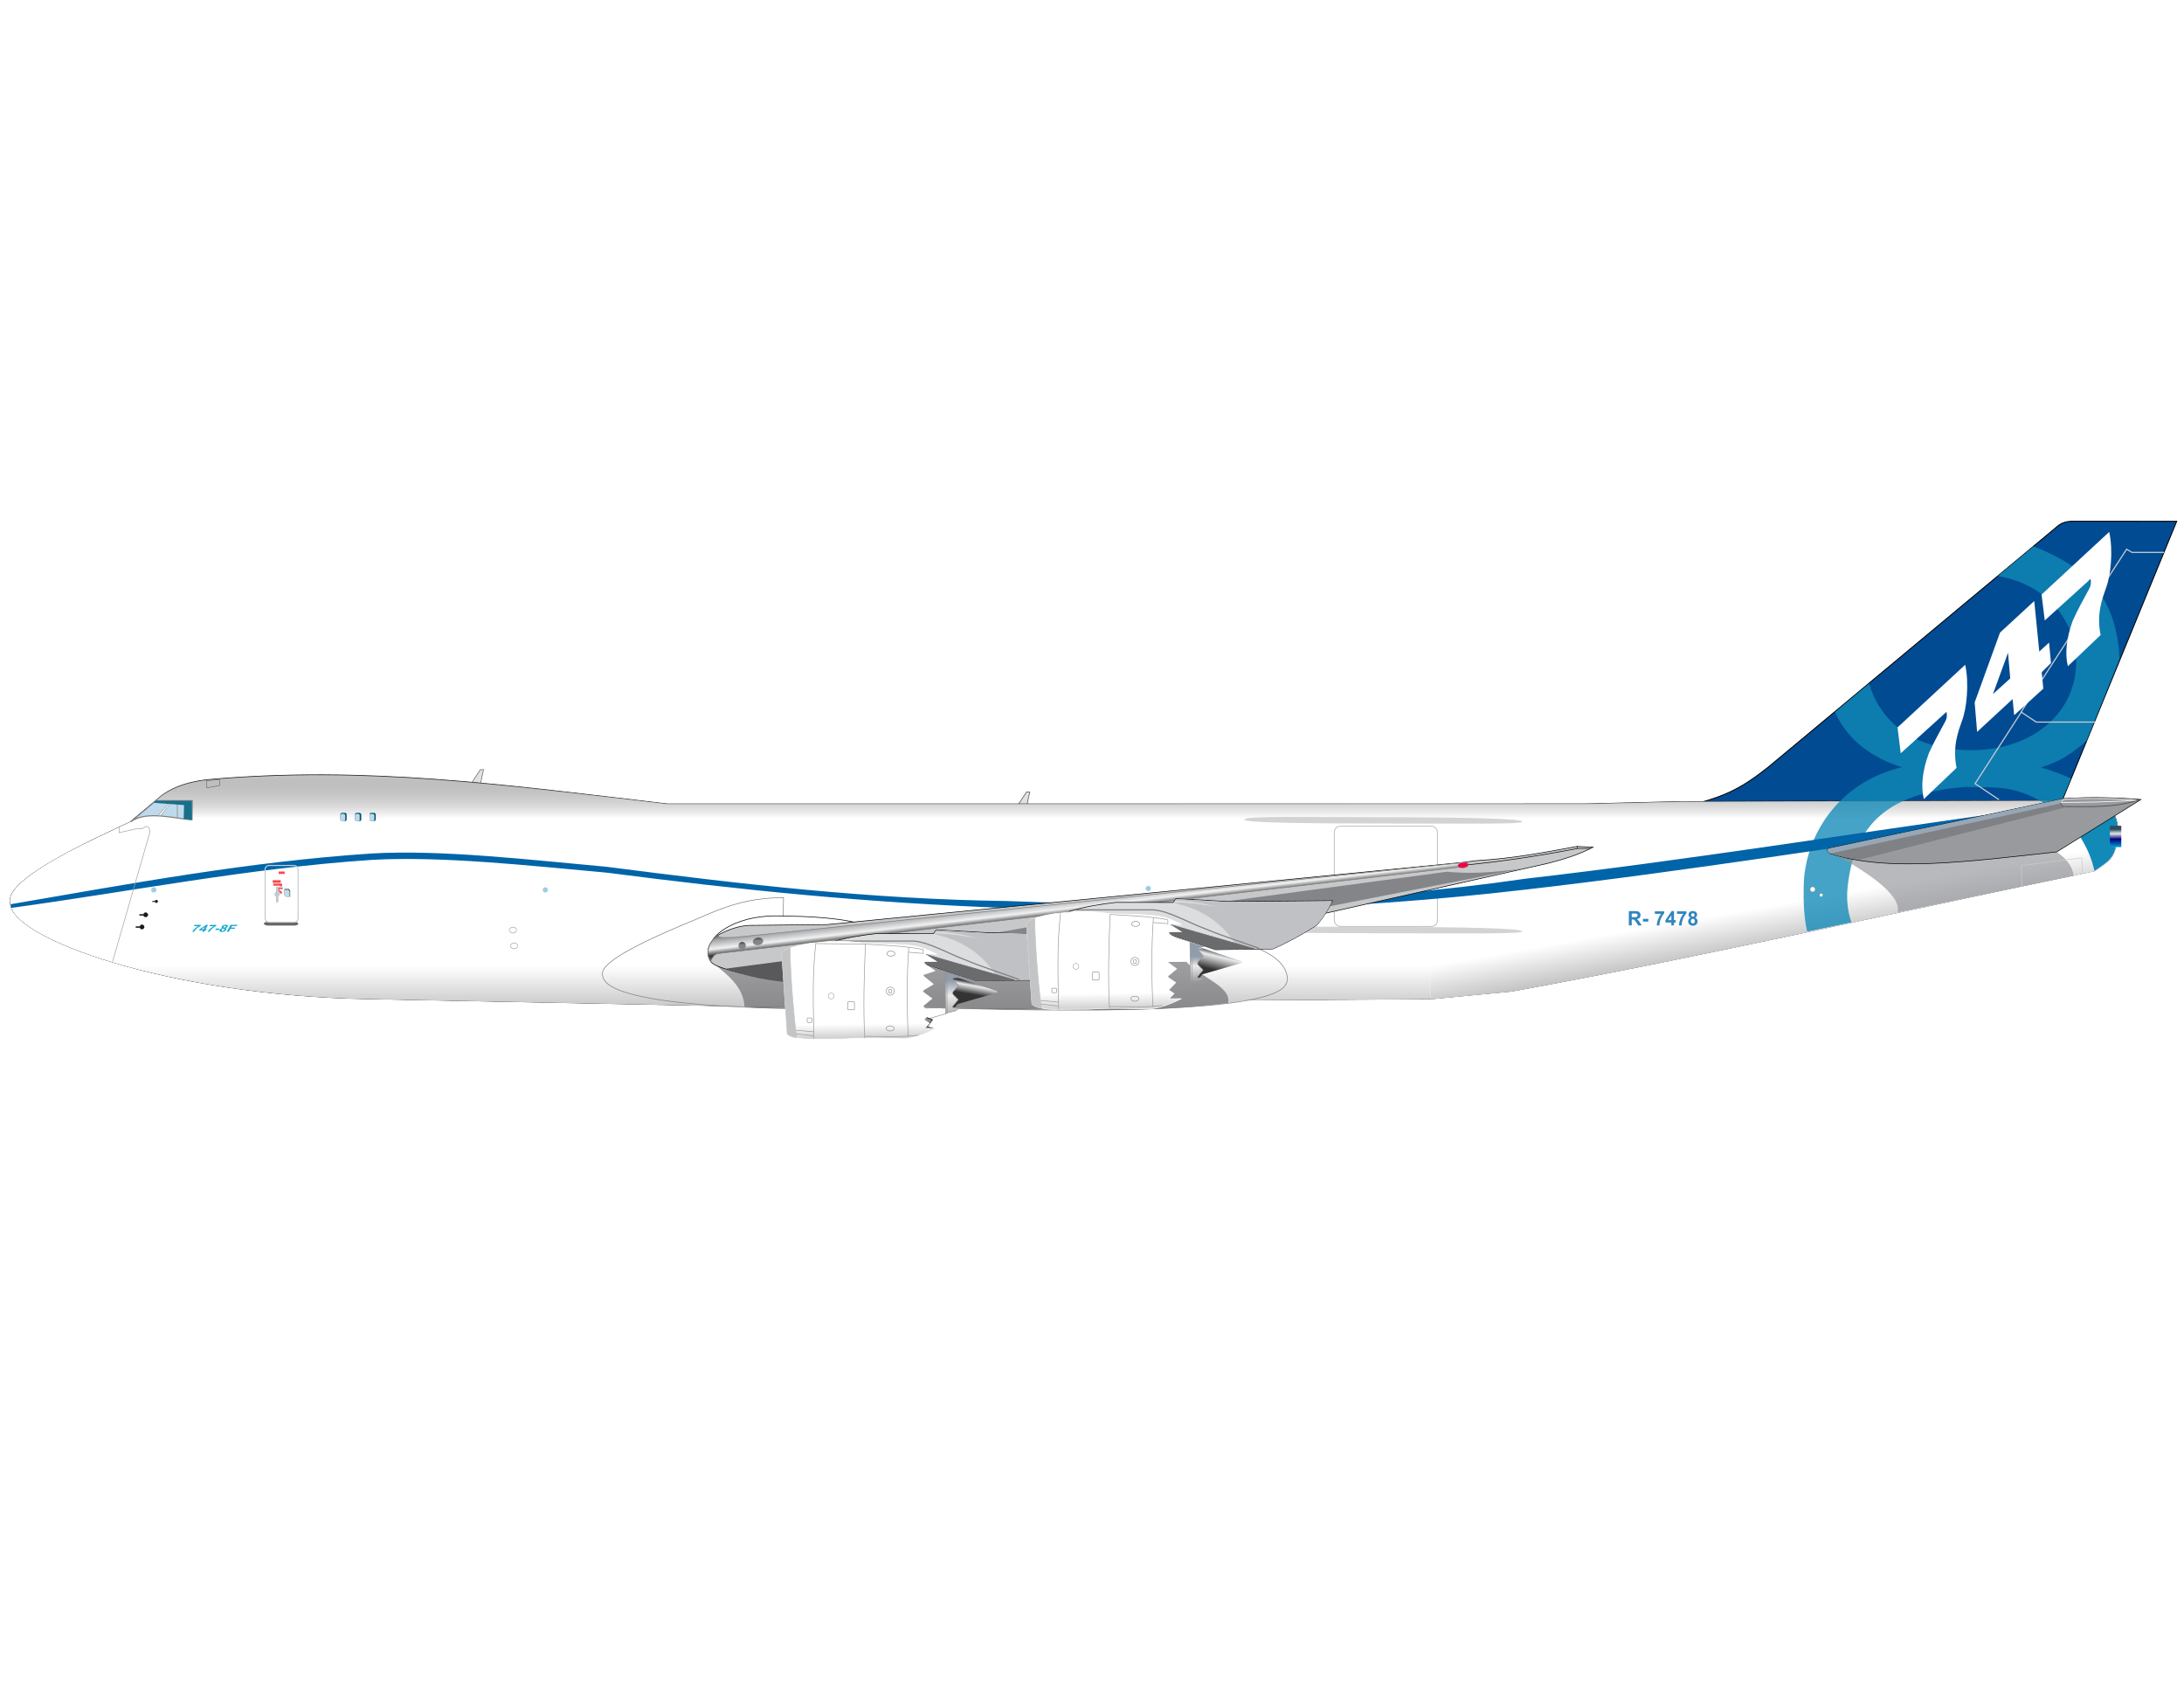 <?xml version="1.0"?>
<svg xmlns:rdf="http://www.w3.org/1999/02/22-rdf-syntax-ns#" xmlns="http://www.w3.org/2000/svg" xmlns:cc="http://creativecommons.org/ns#" xmlns:xlink="http://www.w3.org/1999/xlink" xmlns:dc="http://purl.org/dc/elements/1.1/" xmlns:svg="http://www.w3.org/2000/svg" id="svg3003" viewBox="0 0 990 765" version="1.1">
  <defs id="defs3005">
    <linearGradient id="linearGradient4973">
      <stop id="stop4975" stop-color="#909dad" offset="0"/>
      <stop id="stop4981" stop-color="#ececec" offset=".348"/>
      <stop id="stop4977" stop-color="#929194" offset="1"/>
    </linearGradient>
    <filter id="filter3847" height="1.221" width="1.298" y="-.111" x="-.149">
      <feGaussianBlur id="feGaussianBlur3849" stdDeviation="0.544"/>
    </filter>
    <filter id="filter3897" height="1.267" width="1.359" y="-.134" x="-.18">
      <feGaussianBlur id="feGaussianBlur3899" stdDeviation="0.736"/>
    </filter>
    <filter id="filter4184" height="2.253" width="1.161" y="-.626" x="-.081">
      <feGaussianBlur id="feGaussianBlur4186" stdDeviation="1.904"/>
    </filter>
    <filter id="filter5107" color-interpolation-filters="sRGB">
      <feGaussianBlur id="feGaussianBlur5109" result="result0" stdDeviation="6" in="SourceGraphic"/>
      <feDiffuseLighting id="feDiffuseLighting5111" result="result5" surfaceScale="10" diffuseConstant="1">
        <feDistantLight id="feDistantLight5113" elevation="25" azimuth="235"/>
      </feDiffuseLighting>
      <feComposite id="feComposite5115" in2="SourceGraphic" k3="0.6" k2="0" k1="1" result="result4" in="result5" operator="arithmetic"/>
    </filter>
    <linearGradient id="linearGradient5711" y2="108.03" gradientUnits="userSpaceOnUse" x2="328.11" gradientTransform="matrix(.275 0 0 .275 404.9 725.42)" y1="44.405" x1="327.2">
      <stop id="stop4909" stop-color="#fff" offset="0"/>
      <stop id="stop4911" stop-color="#fff" stop-opacity="0" offset="1"/>
    </linearGradient>
    <linearGradient id="linearGradient5717" y2="6.325" gradientUnits="userSpaceOnUse" x2="532.92" gradientTransform="matrix(.275 0 0 .275 404.9 725.42)" y1="-25.273" x1="540.47">
      <stop id="stop4933-8" stop-color="#2c3438" offset="0"/>
      <stop id="stop4939-8" stop-color="#ececec" offset="0.3"/>
      <stop id="stop4935-1" stop-color="#333" offset="1"/>
    </linearGradient>
    <linearGradient id="linearGradient5759" y2="-189.24" gradientUnits="userSpaceOnUse" x2="2015.2" gradientTransform="matrix(.307 0 0 .275 340.77 725.42)" y1="-226.1" x1="2014.8">
      <stop id="stop4773" stop-color="#2f4c60" offset="0"/>
      <stop id="stop4789" stop-color="#e6e6e6" offset=".194"/>
      <stop id="stop4787" stop-color="#00007f" offset=".442"/>
      <stop id="stop4775" stop-color="#0ff" offset="1"/>
    </linearGradient>
    <linearGradient id="linearGradient5781" y2="169.83" gradientUnits="userSpaceOnUse" x2="-90.889" gradientTransform="matrix(.275 0 0 .275 404.9 725.42)" y1="95.302" x1="-91.798">
      <stop id="stop4853" stop-color="#fff" offset="0"/>
      <stop id="stop4855" stop-color="#666" offset="1"/>
    </linearGradient>
    <linearGradient id="linearGradient5788" y2="45.903" gradientUnits="userSpaceOnUse" x2="129.47" gradientTransform="matrix(.275 0 0 .275 404.9 725.42)" y1="25.544" x1="133.06">
      <stop id="stop4933" stop-color="#2c3438" offset="0"/>
      <stop id="stop4939" stop-color="#ececec" offset="0.3"/>
      <stop id="stop4935" stop-color="#333" offset="1"/>
    </linearGradient>
    <linearGradient id="linearGradient5797" y2="-46.661" gradientUnits="userSpaceOnUse" x2="111.25" gradientTransform="matrix(.275 0 0 .275 404.9 725.42)" y1="-98.918" x1="105.25">
      <stop id="stop5451" stop-color="#3d444b" offset="0"/>
      <stop id="stop5459" stop-color="#979a9e" offset=".143"/>
      <stop id="stop5457" stop-color="#f1f1f1" offset=".454"/>
      <stop id="stop5461" stop-color="#333" offset=".668"/>
      <stop id="stop5453" stop-color="#3d444b" stop-opacity="0" offset="1"/>
    </linearGradient>
    <linearGradient id="linearGradient5826" y2="720.85" gradientUnits="userSpaceOnUse" x2="1250.2" gradientTransform="matrix(.275 0 0 .275 404.9 540.42)" y1="610.79" x1="1230.8">
      <stop id="stop4747" stop-color="#fff" offset="0"/>
      <stop id="stop4749" stop-color="#989898" offset="1"/>
    </linearGradient>
    <linearGradient id="linearGradient5829" y2="799.13" gradientUnits="userSpaceOnUse" x2="-207.72" gradientTransform="matrix(.275 0 0 .275 404.9 540.42)" y1="671.45" x1="-207.72">
      <stop id="stop4755" stop-color="#fff" offset="0"/>
      <stop id="stop4757" stop-color="#989898" offset="1"/>
    </linearGradient>
    <linearGradient id="linearGradient5832" y2="834.77" gradientUnits="userSpaceOnUse" x2="-102.2" gradientTransform="matrix(.275 0 0 .275 404.9 395.66)" y1="955.56" x1="-102.2">
      <stop id="stop4765" stop-color="#fff" offset="0"/>
      <stop id="stop4767" stop-opacity="0" offset="1"/>
    </linearGradient>
    <linearGradient id="linearGradient5838" y2="-1431.7" gradientUnits="userSpaceOnUse" x2="-279.12" y1="-1425.8" x1="-278.93">
      <stop id="stop5465" stop-color="#838589" offset="0"/>
      <stop id="stop5467" stop-color="#191919" offset="1"/>
    </linearGradient>
    <linearGradient id="linearGradient5840" y2="-1432.9" gradientUnits="userSpaceOnUse" x2="-247.79" y1="-1423.2" x1="-249.16">
      <stop id="stop5473" stop-color="#838589" offset="0"/>
      <stop id="stop5475" stop-color="#191919" offset="1"/>
    </linearGradient>
    <linearGradient id="linearGradient5842" y2="27.662" xlink:href="#linearGradient4973" gradientUnits="userSpaceOnUse" x2="475.98" y1="-16.044" x1="475.98"/>
    <linearGradient id="linearGradient5848" y2="94.338" xlink:href="#linearGradient4973" gradientUnits="userSpaceOnUse" x2="77.311" y1="23.049" x1="77.311"/>
  </defs>
  <g id="layer1" transform="translate(0 -287.36)">
    <path id="path4010" style="color:#000000" d="m932.84 525.72c1.745-1.484 4.089-2.051 6.292-2.124l47.566 0.043-52.324 127.57h-164c11.63-3.252 19.125-6.504 31.401-16.348z" stroke="#000" stroke-width=".416" fill="#014b92"/>
    <path id="rect4047" stroke-linejoin="round" style="color:#000000" d="m217.73 636.19h1.454l-1.548 7.175-4.268-0.516z" stroke="#666" stroke-width=".289" fill="#e0e1e3"/>
    <path id="path4063" stroke-linejoin="round" style="color:#000000" d="m465.34 646.28h1.454l-1.548 7.175-4.268-0.516z" stroke="#4d4d4d" stroke-width=".289" fill="#e0e1e3"/>
    <path id="rect3022" style="color:#000000" d="m58.839 660.02 14.903-12.46c6.047-4.187 13.054-5.976 20.06-6.806 72.22-6.512 136.87 2.564 208.87 10.986l415.61-0.028 43.2-1.044 187.93-0.53c5.71 3.903 10.528 3.374 10.774 15.58-1.823 10.543-2.736 10.821-10.761 16.357-88.061 18.179-176.4 38.548-264.18 54.537l-36.749 3.489-90.493 0.533-94.406 3.809-112.99-0.734-183.44-3.652c-90.339-1.45-162.41-27.58-162.41-43.39-3.062-10.53 36.258-28.26 54.089-36.65z" stroke="#000" stroke-width=".307" fill="#fff"/>
    <path id="path4761" style="color:#000000" d="m58.839 660.02 14.903-12.46c6.047-4.187 13.054-5.976 20.06-6.806 72.22-6.512 136.87 2.564 208.87 10.986l415.61-0.028 43.2-1.044 187.93-0.53c5.71 3.903 10.528 3.374 10.774 15.58-1.823 10.543-2.736 10.821-10.761 16.357-88.061 18.179-176.4 38.548-264.18 54.537l-36.749 3.489-90.493 0.533-94.406 3.809-112.99-0.734-183.44-3.652c-90.339-1.45-162.41-27.58-162.41-43.39-3.062-10.53 36.258-28.26 54.089-36.65z" fill="url(#linearGradient5832)"/>
    <path id="path4718" style="color:#000000" d="m58.839 660.06 588.4 6.949 1.262 73.14-83.365 0.533c-33.715 5.676-68.337 4.742-101.53 3.809l-112.99-0.734-183.44-3.652c-90.359-1.44-162.43-27.58-162.43-43.39-2.358-8.11 20.316-20.66 39.141-29.57l14.949-7.079z" fill="url(#linearGradient5829)"/>
    <path id="path4722" style="color:#000000" d="m960.19 665.91c-1.823 10.543-2.736 10.821-10.761 16.357-88.061 18.179-176.4 38.548-264.18 54.537l-36.749 3.489-1.196-73.684z" fill="url(#linearGradient5826)"/>
    <rect id="rect3050" style="color:#000000" rx="2.744" ry="2.744" height="45.464" width="46.738" stroke="#c0c1c5" y="661.82" x="604.85" stroke-width=".42" fill="none"/>
    <rect id="rect4174" style="color:#000000" transform="matrix(.275 0 0 .234 404.9 722.24)" rx="6.591" ry="6.398" height="7.294" filter="url(#filter4184)" width="56.73" y="-73.003" x="-1037.4" fill="#666"/>
    <path id="path4024" opacity=".785" d="m847.13 597.28-15.31 12.78c5.604 13.031 17.494 21.103 30.276 25.045-28.594 6.695-43.988 30.833-44.485 53.643-0.15 6.863 0.017 13.997 1.582 20.802l20.06-4.184c-1.925-5.367-2.259-10.99-1.726-16.046 3.402-32.3 23.154-42.873 53.335-45.303 10.604 0.582 21.277-1.643 35.92 7.519l8.016-1.803 4.014-9.505c-4.328-2.021-8.964-3.673-13.652-5.028 8.603-2.586 14.707-6.714 20.726-12.179l14.863-36.889c-1.107-28.914-16.169-42.383-39.03-51.139l-16.133 13.415c22.219 3.799 35.542 20.458 35.542 38.987 0 22.31-18.976 40.078-47.8 39.963-25.657-0.103-40.88-12.611-46.087-30.211" fill="#118ab7"/>
    <path id="path5491" opacity="0.659" style="color:#000000" d="m830.73 674.05 98.848-1.923c4.486 1.816 9.773 6.515 10.413 12.176l-79.818 16.55c2.083-8.064-15.345-19.22-29.443-26.803z" fill="#949599"/>
    <path id="path4667" d="m913.43 659.82c-73.93 10.245-148.11 22.271-221.79 30.734-81.42 9.489-158.51 11.341-234.84 8.357-64.59-2.375-120.02-8.059-181.81-16.034-34.989-3.167-74.799-7.585-106.47-5.781-55.843 3.715-109.39 14.392-163.47 21.761l-0.285-1.65c54.781-9.42 107.92-19.31 163.76-23.02 31.676-1.804 71.485 2.869 106.47 6.036 61.79 7.975 119.51 14.678 181.55 15.525 76.329 2.984 157.5 1.132 235.1-10.139 73.675-8.463 147.86-20.489 221.79-30.734z" fill="#0064a8"/>
    <rect id="rect3060" style="color:#000000" rx="1.811" ry="1.758" height="25.713" width="14.942" stroke="#c3ccd4" y="679.63" x="120.18" stroke-width=".5" fill="none"/>
    <path id="path3833" style="color:#000000" d="m-1003.2-127.27h6.913l1.87 2.556v9.252h-6.247l-2.536-2.808z" transform="matrix(.275 0 0 .275 404.9 725.42)" filter="url(#filter3847)" stroke="#333" stroke-width=".696" fill="#333"/>
    <path id="rect3062" style="color:#000000" d="m128.95 690.72h1.747l0.472 0.646v2.338h-1.578l-0.641-0.71z" stroke="#c1dbea" stroke-width=".176" fill="#c1dbea"/>
    <rect id="rect3851" style="color:#000000" height="1.198" width="3.656" y="686.3" x="123.6" fill="#f04a4e"/>
    <path id="rect3853" style="color:#000000" d="m125.23 689.43v2.319c-0.377 0.148-0.644 0.515-0.644 0.945s0.267 0.788 0.644 0.936v2.533h0.833v-2.576c0.326-0.168 0.55-0.501 0.55-0.893s-0.223-0.733-0.55-0.902v-2.361h-0.833z" stroke="#808080" stroke-width=".093" fill="#c3ccd4"/>
    <path id="path3860" style="color:#000000" d="m64.372 706.48c-0.473 0-0.872 0.333-0.979 0.773h-1.769v0.567h1.803c0.137 0.391 0.507 0.67 0.945 0.67 0.554 0 1.005-0.45 1.005-1.005 0-0.554-0.45-1.005-1.005-1.005z" stroke="#1a1a1a" stroke-width=".128" fill="#1a1a1a"/>
    <path id="path3865" style="color:#000000" d="m66.041 700.98c-0.473 0-0.872 0.333-0.979 0.773h-1.769v0.567h1.803c0.137 0.391 0.507 0.67 0.945 0.67 0.554 0 1.005-0.45 1.005-1.005 0-0.554-0.45-1.005-1.005-1.005z" stroke="#1a1a1a" stroke-width=".128" fill="#1a1a1a"/>
    <path id="path3867" style="color:#000000" d="m70.889 695.25c-0.305 0-0.563 0.215-0.632 0.499h-1.142v0.366h1.164c0.089 0.252 0.327 0.432 0.61 0.432 0.358 0 0.649-0.291 0.649-0.649s-0.291-0.649-0.649-0.649z" stroke="#1a1a1a" stroke-width=".083" fill="#1a1a1a"/>
    <g id="g3901" transform="matrix(.275 0 0 .275 404.9 602.9)">
      <rect id="rect3871" height="13.211" stroke="#01526f" stroke-width=".459" fill="#01526f" style="color:#000000" rx="2.858" ry="2.513" width="9.829" filter="url(#filter3897)" y="192.51" x="-910.99"/>
      <rect id="rect3869" height="11.505" stroke="#bfd8ec" stroke-width=".375" fill="#bfd8ec" style="color:#000000" rx="2.189" ry="2.189" width="7.526" y="194.26" x="-911.03"/>
    </g>
    <g id="g3905" transform="matrix(.275 0 0 .275 411.5 602.9)">
      <rect id="rect3907" height="13.211" stroke="#01526f" stroke-width=".459" fill="#01526f" style="color:#000000" rx="2.858" ry="2.513" width="9.829" filter="url(#filter3897)" y="192.51" x="-910.99"/>
      <rect id="rect3909" height="11.505" stroke="#bfd8ec" stroke-width=".375" fill="#bfd8ec" style="color:#000000" rx="2.189" ry="2.189" width="7.526" y="194.26" x="-911.03"/>
    </g>
    <g id="g3911" transform="matrix(.275 0 0 .275 418.09 602.9)">
      <rect id="rect3913" height="13.211" stroke="#01526f" stroke-width=".459" fill="#01526f" style="color:#000000" rx="2.858" ry="2.513" width="9.829" filter="url(#filter3897)" y="192.51" x="-910.99"/>
      <rect id="rect3915" height="11.505" stroke="#bfd8ec" stroke-width=".375" fill="#bfd8ec" style="color:#000000" rx="2.189" ry="2.189" width="7.526" y="194.26" x="-911.03"/>
    </g>
    <path id="path4036" stroke-linejoin="round" style="color:#000000" d="m583.61 731.17c-0.936 4.135 1.599 17.852-159.03 12.984-152.64 3.653-150.98-11.663-151.51-15.27-0.616-6.085 20.771-15.945 43.29-25.199 11.216-5.052 20.133-8.092 29.888-8.994 4.199-0.424 6.748-0.526 8.917-0.499l-0.169 8.652c20.632 1.6 31.037 13.756 74.362 17.843 48.215 4.549 79.086-16.631 107.88-15.365-1.576 9.723 17.606 11.016 33.443 12.099 7.297 3.249 12.62 7.369 12.931 13.749z" stroke="#808080" stroke-width=".289" fill="none"/>
    <path id="path4733" opacity="0.659" d="m337.5 743.71c-0.461-9.027-7.533-14.296-13.613-19.352 71.133-0.626 142.81-0.439 213.94-1.065 5.59 6.689 20.846 11.314 18.794 18.677-28.561 3.208-50.22 3.531-80.862 3.043-12.342 0.096-30.708-0.233-44.458-0.949-26.192-0.589-48.582-1.044-72.783 0.264-5.972 0.323-15.13 0.033-21.02-0.618z" fill="#6b6a6f"/>
    <path id="path4039" stroke-linejoin="round" style="color:#000000" d="m394.53 708.79c0 3.355-19.107 5.97-38.543 5.97s-33.202 3.25-33.202-0.105c0-3.355 11.462-13.511 33.202-12.045 19.436 0 38.543 2.825 38.543 6.179z" stroke="#000" stroke-width=".289" fill="#fff"/>
    <path id="path3917" d="m326.45 710.63c4.994-2.465 9.658-4.049 15.313-3.869l33.194-0.354 288.47-28.199 5.349-0.738c17.675-1.047 30.846-3.679 46.018-6.479 2.45 0.111 4.9 0.222 7.35 0.334-6.2 3.303-12.932 5.39-20.309 7.288l-101.86 22.848-241.73 31.126c-10.41-1.706-20.3-3.066-30.45-6.419-2.25-0.744-4.279-1.444-5.565-2.898-3.277-4.996-0.122-10.07 4.22-12.638z" stroke="#000" stroke-width=".275px" fill="#c7c8ca"/>
    <path id="path3011" d="m322.13 723.04c-3.689-6.169 2.462-11.337 3.334-11.705 0.47 0.926 1.091 0.946 2.429 0.966l4.977-0.087 330.62-33.869-2.581 2.144-334.18 38.92c-2.1 0.305-3.031 0.232-4.603 3.633z" stroke="#808080" stroke-width=".275px" fill="url(#linearGradient5797)"/>
    <path id="path4647" d="m329.27 726.35 30.104-3.981 1.742 10.449c-12.357-0.663-22.723-2.82-31.846-6.469z" fill="#59595b"/>
    <g id="g4315" transform="matrix(.275 0 0 .275 296.25 692.74)">
      <path id="path4317" d="m531.38 142.03 94.288-0.673c25.327-11.192 48.825-24.213 72.063-39.062 11.367-12.686 19.078-25.633 26.266-40.409l-169.72 1.347-88.419-4.755-4.522 6.213-94.288-0.11c-26.637 3.111-51.707 7.005-76.777 14.817l6.735 33.001 146.86 1.086z" stroke="#000" stroke-width="1px" fill="#dcdddf"/>
      <path id="path4319" d="m569.39 141.1 56.273-0.673c25.327-11.192 48.825-24.213 72.063-39.062 11.367-12.686 17.59-23.402 24.779-38.178-59.919 0.449-110.17 0.898-169.72 1.347l-86.246-5.035-1.566 1.734c29.504 0.462 52.934 6.348 79.191 12.433-26.793-3.304-54.061-8.587-80.616-8.723 11.275 3.522 71.232 13.146 105.84 76.158z" stroke="#c0c1c5" stroke-width="1px" fill="#c0c1c5"/>
      <path id="path4321" d="m594.97 140.91-145.29-41.841-5.518 13.334 87.361 29.887z" stroke="#6a6b6d" stroke-width="1px" fill="#6a6b6d"/>
      <path id="path4323" d="m603.03 140.33c-29.53-10.73-59.55-20.01-88.59-32.2-28.89-10.646-59.95-29.284-85.21-31.221h-129.5" stroke="#808080" stroke-width="1.9" fill="none"/>
    </g>
    <path id="path3866" d="m432.17 744.82 1.888-2.36 17.523-5.074c0.584-0.201 0.843-0.578 0.059-0.885l-17.169-5.841-3.009 0.059c-0.413 4.7-1.298 11.289 0.708 14.101z" fill="url(#linearGradient5788)"/>
    <g id="g4915" transform="matrix(.275 0 0 .275 404.9 725.42)" stroke="#919194" stroke-width="1px" fill="url(#linearGradient5848)">
      <path id="path3868" d="m86.352 76.802 15.459-3.65c2.64-0.938 4.856-2.726 5.797-4.938l-8.588-0.644c-2.212-0.44-0.755-2.144 0-3.006l8.159-9.877-8.059-8.109c-1.144-1.543-1.385-3.889 0.028-5.683l8.245-9.182-8.803-10.521c-0.824-0.938-1.648-1.775 0.036-2.362l9.411-2.791-22.545-6.871z"/>
      <path id="path3870" d="m43.624 90.114 45.089-12.883-0.214-68.063-43.801-13.527z"/>
    </g>
    <path id="path3931" d="m422.85 753.45-2.541-0.744 2.386-3.192-5.486-1.984v7.841z" stroke="#000" stroke-width=".275px" fill="#8c8d92"/>
    <path id="path3872" style="color:#000000" d="m367.13 714.94c9.406-1.014 14.85-1.474 25.178 0l10.856 0.277c9.585 0.613 13.099 0.226 21.55 4.657l-5.025-0.299c-0.732-0.135-0.425 0.238-0.048 0.496l4.842 3.063-5.037 0.05c-0.905 0.144-0.516 0.888-0.151 1.125l4.48 3.049-4.749 1.591c-0.773 0.157-0.668 0.776 0.038 1.256l3.981 3.219-4.236 2.516c-0.686 0.464-0.509 0.956-0.005 1.351l3.62 2.66-3.523 2.913c-0.654 0.468-0.524 0.853 0.018 1.243l3.098 2.076-3.218 3.329 2.479 1.653-2.29 2.374 5.645-0.092c-4.402 2.136-9.225 4.166-14.53 4.697-9.305-0.232-17.964-0.571-27.753 0.112l-16.469 0.067c-3.944-0.202-8.103-1.097-9.015-2.41l-2.458-35.866c0.147-2.591 7.186-4.237 12.719-5.107h-0z" stroke="#fff" stroke-width=".289" fill="url(#linearGradient5781)"/>
    <path id="path3874" style="color:#000000" d="m361.06 757.72c-2.185-0.427-3.635-1.007-4.191-1.808l-2.458-35.866c0.067-1.175 1.551-2.156 3.67-2.958 0.353 14.077 1.453 27.301 2.978 40.632z" stroke="#c3c4c6" stroke-width=".289" fill="#c3c4c6"/>
    <rect id="rect3876" stroke-linejoin="round" style="color:#000000" rx=".314" ry=".314" height="3.622" width="3.09" stroke="#999" y="741.4" x="384.23" stroke-width=".289" fill="none"/>
    <rect id="rect3878" stroke-linejoin="round" style="color:#000000" rx=".314" ry=".314" height="2.024" width="2.131" stroke="#999" y="748.75" x="365.9" stroke-width=".289" fill="none"/>
    <path id="path3880" d="m369.84 714.76c-1.669 13.708-1.207 28.694-0.852 43.361" stroke="#999" stroke-width=".275px" fill="none"/>
    <path id="path3882" d="m392.32 715.19c-0.639 14.134-1.065 29.014-0.32 42.722" stroke="#999" stroke-width=".275px" fill="none"/>
    <path id="path3884" d="m411.93 716.68c-0.923 13.708-0.888 26.67-0.213 40.485" stroke="#999" stroke-width=".275px" fill="none"/>
    <path id="path3886" d="m360.87 754.3 8.008 0.716" stroke="#999" stroke-width=".275px" fill="none"/>
    <path id="path3888" d="m360.92 755.96 7.88 0.87" stroke="#999" stroke-width=".275px" fill="none"/>
    <path id="path3890" d="m411.92 718.96 6.572 0.527-0.028-1.775" stroke="#999" stroke-width=".275px" fill="none"/>
    <path id="path3892" d="m418.39 717.68c-8.615-1.627-17.285-1.867-26.011-2.385" stroke="#999" stroke-width=".275px" fill="none"/>
    <path id="path3894" stroke-linejoin="round" style="color:#000000" d="m407.38 89.95c0 2.146-3.027 3.885-6.761 3.885-3.734 0-6.761-1.739-6.761-3.885s3.027-3.885 6.761-3.885c3.734 0 6.761 1.739 6.761 3.885z" transform="matrix(.272 0 0 .295 294.87 693.04)" stroke="#999" stroke-width="1.053" fill="none"/>
    <path id="path3896" stroke-linejoin="round" style="color:#000000" d="m398.9 152.76c0 3.673-2.978 6.651-6.651 6.651s-6.651-2.978-6.651-6.651 2.978-6.651 6.651-6.651 6.651 2.978 6.651 6.651z" transform="matrix(.275 0 0 .275 295.68 694.58)" stroke="#999" stroke-width="1.053" fill="none"/>
    <rect id="rect3898" stroke-linejoin="round" style="color:#000000" rx=".314" ry=".314" height="1.593" width="1.312" stroke="#999" y="735.85" x="402.9" stroke-width=".289" fill="none"/>
    <path id="path3900" stroke-linejoin="round" style="color:#000000" d="m407.38 89.95c0 2.146-3.027 3.885-6.761 3.885-3.734 0-6.761-1.739-6.761-3.885s3.027-3.885 6.761-3.885c3.734 0 6.761 1.739 6.761 3.885z" transform="matrix(.272 0 0 -.295 294.55 780.02)" stroke="#999" stroke-width="1.053" fill="none"/>
    <path id="path3902" stroke-linejoin="round" style="color:#000000" d="m398.9 152.76c0 3.673-2.978 6.651-6.651 6.651s-6.651-2.978-6.651-6.651 2.978-6.651 6.651-6.651 6.651 2.978 6.651 6.651z" transform="matrix(.203 0 0 .203 297.14 707.8)" stroke="#999" stroke-width="1.053" fill="none"/>
    <path id="path3904" d="m416.21 756.59c-7.872 0.884-16.032 0.466-24.193 0.482" stroke="#999" stroke-width=".275px" fill="none"/>
    <path id="path3908" d="m392.49 715.28-22.596-0.248" stroke="#999" stroke-width=".275px" fill="#999"/>
    <path id="path4716" style="color:#000000" d="m949.42 650.14c5.71 3.903 10.528 3.374 10.774 15.58-1.823 10.543-2.736 10.821-10.761 16.357-2.79-11.667-7.088-15.279-10.632-22.918z" fill="#118ab7"/>
    <path id="path4012" style="color:#000000" d="m956.41 661.64h5.162v9.686h-3.789c-1.202-0.92-1.274-1.05-1.373-2.36z" fill="url(#linearGradient5759)"/>
    <path id="path4042" style="color:#000000" d="m690.03 659.83c0 1.201-28.237 0.778-63.07 0.778-34.832 0-63.158-0.344-62.922-1.751 0.088-1.82 28.09-1.103 62.922-1.103s64.321 0.585 63.07 2.076z" fill="#d3d3d5"/>
    <path id="path4045" style="color:#000000" d="m690.03 709.57c0 1.201-28.237 0.778-63.07 0.778-34.832 0-63.158-0.344-62.922-1.751 0.088-1.82 28.09-1.103 62.922-1.103s64.321 0.585 63.07 2.076z" fill="#d3d3d5"/>
    <g id="text4050" fill="#3085be" transform="scale(1 1)">
      <path id="path3816" style="" d="m738.35 706.79v-6.478h2.753c0.692 0 1.195 0.058 1.509 0.175 0.314 0.116 0.565 0.323 0.753 0.621 0.189 0.298 0.283 0.638 0.283 1.021-0 0.486-0.143 0.887-0.429 1.204-0.286 0.317-0.713 0.516-1.282 0.599 0.283 0.165 0.516 0.346 0.7 0.544s0.432 0.548 0.745 1.052l0.791 1.264h-1.564l-0.946-1.41c-0.336-0.504-0.566-0.821-0.689-0.952s-0.255-0.221-0.393-0.27c-0.138-0.049-0.358-0.073-0.658-0.073h-0.265v2.704zm1.308-3.738h0.968c0.627 0 1.019-0.026 1.175-0.08 0.156-0.053 0.278-0.144 0.367-0.274 0.088-0.13 0.133-0.292 0.133-0.486-0-0.218-0.058-0.394-0.175-0.528-0.116-0.134-0.281-0.219-0.493-0.254-0.106-0.015-0.424-0.022-0.954-0.022h-1.021z"/>
      <path id="path3818" style="" d="m744.73 705.06v-1.242h2.439v1.242z"/>
      <path id="path3820" style="" d="m750.14 701.56v-1.153h4.247v0.901c-0.351 0.345-0.707 0.84-1.069 1.485-0.362 0.645-0.639 1.331-0.829 2.057-0.19 0.726-0.284 1.375-0.281 1.946h-1.198c0.021-0.896 0.205-1.809 0.555-2.74s0.815-1.763 1.399-2.497z"/>
      <path id="path3822" style="" d="m757.61 706.79v-1.304h-2.651v-1.087l2.81-4.114h1.043v4.11h0.804v1.091h-0.804v1.304zm0-2.395v-2.214l-1.489 2.214z"/>
      <path id="path3824" style="" d="m760.21 701.56v-1.153h4.247v0.901c-0.351 0.345-0.707 0.84-1.069 1.485-0.362 0.645-0.639 1.331-0.829 2.057-0.19 0.726-0.284 1.375-0.281 1.946h-1.198c0.021-0.896 0.205-1.809 0.555-2.74 0.349-0.931 0.815-1.763 1.399-2.497z"/>
      <path id="path3826" style="" d="m766.32 703.3c-0.321-0.136-0.555-0.322-0.7-0.559s-0.219-0.497-0.219-0.78c0-0.483 0.169-0.882 0.506-1.198s0.817-0.473 1.438-0.473c0.616 0 1.094 0.158 1.434 0.473 0.34 0.315 0.51 0.714 0.51 1.198 0 0.3-0.078 0.568-0.234 0.802-0.156 0.234-0.376 0.413-0.658 0.537 0.359 0.144 0.633 0.355 0.82 0.632 0.187 0.277 0.281 0.597 0.281 0.959 0 0.598-0.191 1.084-0.572 1.458-0.382 0.374-0.889 0.561-1.522 0.561-0.589 0-1.08-0.155-1.472-0.464-0.463-0.365-0.694-0.866-0.694-1.502 0-0.351 0.087-0.672 0.261-0.966 0.174-0.293 0.448-0.519 0.822-0.678zm0.256-1.25c0 0.247 0.07 0.44 0.21 0.579 0.14 0.138 0.326 0.208 0.559 0.208 0.236 0 0.424-0.07 0.566-0.21 0.141-0.14 0.212-0.334 0.212-0.581 0-0.233-0.07-0.419-0.21-0.559-0.14-0.14-0.325-0.21-0.555-0.21-0.239 0-0.429 0.071-0.57 0.212-0.141 0.141-0.212 0.328-0.212 0.561zm-0.115 2.775c0 0.342 0.088 0.608 0.263 0.8 0.175 0.191 0.394 0.287 0.656 0.287 0.256 0 0.468-0.092 0.636-0.276 0.168-0.184 0.252-0.45 0.252-0.798 0-0.303-0.085-0.547-0.256-0.731-0.171-0.184-0.387-0.276-0.65-0.276-0.303 0-0.53 0.105-0.678 0.314s-0.223 0.436-0.223 0.681z"/>
    </g>
    <path id="path4054" fill="#fff" d="m860.14 617.06 30.67-28.395c1.891 8.552 0.671 20.085-1.503 25.539-1.421 4.252-4.391 11.138-2.405 21.198l-14.832 14.129c-1.411-5.735-0.66-12.796 2.203-20.594 2.249-5.166 5.063-9.955 7.668-14.884 0.813-1.789 0.553-2.756 0.408-4.059l-20.751 18.787z"/>
    <g id="text4065" fill="#0fa8ca" transform="matrix(1.196 0 -.465 .836 0 0)">
      <path id="path3829" d="m402.37 845.86v-0.67h2.467v0.524c-0.204 0.2-0.411 0.488-0.621 0.863-0.211 0.375-0.371 0.773-0.481 1.195-0.11 0.422-0.165 0.799-0.163 1.131h-0.696c0.012-0.52 0.119-1.051 0.322-1.592 0.203-0.541 0.474-1.024 0.813-1.451z"/>
      <path id="path3831" d="m406.71 848.9v-0.757h-1.541v-0.632l1.633-2.39h0.606v2.388h0.467v0.634h-0.467v0.757zm0-1.392v-1.286l-0.865 1.286z"/>
      <path id="path3834" d="m408.23 845.86v-0.67h2.467v0.524c-0.204 0.2-0.411 0.488-0.621 0.863-0.211 0.375-0.371 0.773-0.481 1.195-0.11 0.422-0.165 0.799-0.163 1.131h-0.696c0.012-0.52 0.119-1.051 0.322-1.592 0.203-0.541 0.474-1.024 0.813-1.451z"/>
      <path id="path3836" d="m411.22 847.9v-0.722h1.417v0.722z"/>
      <path id="path3838" d="m413.53 846.87c-0.187-0.079-0.322-0.187-0.407-0.325-0.085-0.138-0.127-0.289-0.127-0.453 0-0.281 0.098-0.513 0.294-0.696 0.196-0.183 0.475-0.275 0.836-0.275 0.358 0 0.635 0.092 0.833 0.275 0.198 0.183 0.297 0.415 0.297 0.696 0 0.175-0.045 0.33-0.136 0.466-0.091 0.136-0.218 0.24-0.383 0.312 0.209 0.084 0.368 0.206 0.476 0.367 0.109 0.161 0.163 0.347 0.163 0.557 0 0.347-0.111 0.63-0.333 0.847s-0.517 0.326-0.885 0.326c-0.342 0-0.627-0.09-0.855-0.27-0.269-0.212-0.403-0.503-0.403-0.873 0-0.204 0.051-0.391 0.151-0.561 0.101-0.17 0.26-0.302 0.478-0.394zm0.149-0.727c0 0.144 0.041 0.256 0.122 0.336 0.081 0.081 0.19 0.121 0.325 0.121 0.137 0 0.246-0.041 0.329-0.122 0.082-0.081 0.123-0.194 0.123-0.338 0-0.135-0.041-0.243-0.122-0.325-0.081-0.081-0.189-0.122-0.322-0.122-0.139 0-0.249 0.041-0.331 0.123-0.082 0.082-0.123 0.191-0.123 0.326zm-0.067 1.613c0 0.199 0.051 0.353 0.153 0.465 0.102 0.111 0.229 0.167 0.381 0.167 0.149 0 0.272-0.053 0.37-0.16 0.098-0.107 0.146-0.261 0.146-0.463 0-0.176-0.05-0.318-0.149-0.425-0.099-0.107-0.225-0.16-0.377-0.16-0.176 0-0.308 0.061-0.394 0.182-0.086 0.122-0.13 0.253-0.13 0.395z"/>
      <path id="path3840" d="m416 848.9v-3.764h2.58v0.637h-1.82v0.891h1.571v0.637h-1.571v1.6z"/>
    </g>
    <path id="path4094" stroke-linejoin="round" style="color:#000000" d="m-621.46-450.71c0 2.278-2.684 4.124-5.996 4.124-3.311 0-5.996-1.846-5.996-4.124s2.684-4.124 5.996-4.124c3.311 0 5.996 1.846 5.996 4.124z" transform="matrix(.273 0 0 .318 403.8 852.24)" stroke="#b0b0b2" stroke-width="1.053" fill="none"/>
    <path id="path4106" stroke-linejoin="round" style="color:#000000" d="m-621.46-450.71c0 2.278-2.684 4.124-5.996 4.124-3.311 0-5.996-1.846-5.996-4.124s2.684-4.124 5.996-4.124c3.311 0 5.996 1.846 5.996 4.124z" transform="matrix(.273 0 0 .318 404.35 859.39)" stroke="#b0b0b2" stroke-width="1.053" fill="none"/>
    <path id="path4108" stroke-linejoin="round" style="color:#000000" d="m-569.99-464.96c0 2.103-1.705 3.808-3.808 3.808s-3.808-1.705-3.808-3.808c0-2.103 1.705-3.808 3.808-3.808 2.103 0 3.808 1.705 3.808 3.808z" transform="matrix(.275 0 0 .275 405.01 818.56)" stroke="#9dcde4" stroke-width="1.053" fill="#9dcde4"/>
    <rect id="rect4110" style="color:#000000" height="1.108" width="2.732" y="682.37" x="126.31" fill="#f04a4e"/>
    <rect id="rect4112" style="color:#000000" height=".95" width="3.994" y="687.85" x="123.87" fill="#f04a4e"/>
    <rect id="rect4114" style="color:#000000" height=".725" width="1.807" y="689.59" x="126.33" fill="#f04a4e"/>
    <rect id="rect4116" style="color:#000000" height=".725" width=".995" y="691.6" x="126.85" fill="#f04a4e"/>
    <rect id="rect4118" style="color:#000000" height=".725" width=".995" y="691.12" x="126.53" fill="#f04a4e"/>
    <rect id="rect4120" style="color:#000000" height="1.784" width=".454" y="689.63" x="126.24" fill="#f04a4e"/>
    <rect id="rect4122" style="color:#000000" height=".725" width=".995" y="688.37" x="126.8" fill="#f04a4e"/>
    <path id="path4124" stroke-linejoin="round" style="color:#000000" d="m-569.99-464.96c0 2.103-1.705 3.808-3.808 3.808s-3.808-1.705-3.808-3.808c0-2.103 1.705-3.808 3.808-3.808 2.103 0 3.808 1.705 3.808 3.808z" transform="matrix(.275 0 0 .275 227.52 818.56)" stroke="#9dcde4" stroke-width="1.053" fill="#9dcde4"/>
    <path id="path4188" d="m51.063 723.09 16.751-58.042c0.42-1.242-0.465-3.682-1.856-3.006l-1.697 0.988-2.471-0.026-7.788 1.75v-2.351" stroke="#a1a1a3" stroke-width=".275px" fill="none"/>
    <path id="rect4190" stroke-linejoin="round" style="color:#000000" d="m93.714 641.17 5.846-0.443-0.025 2.632-5.757 1.063z" stroke="#666" stroke-width=".253" fill="none"/>
    <path id="path4201" d="m552.22 696.38 103.57-13.898c10.514 0.927 20.666 0.524 34.806-1.571l-91.848 18.007z" fill="#838589"/>
    <path id="path4205" d="m661.95 679.66c18.195-1.691 35.375-4.325 53.208-7.756h5.799" stroke="#000" stroke-width=".275px" fill="none"/>
    <path id="path4207" d="m715.08 671.91-0.275-0.901" stroke="#000" stroke-width=".275px" fill="none"/>
    <path id="path4209" d="m568.4 717.51-39.926-11.498-1.516 3.664 24.006 8.213z" stroke="#6a6b6d" stroke-width=".275px" fill="none"/>
    <path id="path4645" fill="#838589" d="m465.36 707.69-12.689 2.239 15.425 0.995z"/>
    <g id="g4309" transform="matrix(.275 0 0 .275 404.9 678.6)">
      <path id="path4255" d="m531.38 142.03 94.288-0.673c25.327-11.192 48.825-24.213 72.063-39.062 11.367-12.686 19.078-25.633 26.266-40.409l-169.72 1.347-88.419-4.755-4.522 6.213-94.288-0.11c-26.637 3.111-51.707 7.005-76.777 14.817l6.735 33.001 146.86 1.086z" stroke="#000" stroke-width="1px" fill="#dcdddf"/>
      <path id="path4199" d="m569.39 141.1 56.273-0.673c25.327-11.192 48.825-24.213 72.063-39.062 11.367-12.686 17.59-23.402 24.779-38.178-59.919 0.449-110.17 0.898-169.72 1.347l-86.246-5.035-1.566 1.734c29.504 0.462 52.934 6.348 79.191 12.433-26.793-3.304-54.061-8.587-80.616-8.723 11.275 3.522 71.232 13.146 105.84 76.158z" stroke="#c0c1c5" stroke-width="1px" fill="#c0c1c5"/>
      <path id="path4257" d="m594.97 140.91-145.29-41.841-5.518 13.334 87.361 29.887z" stroke="#6a6b6d" stroke-width="1px" fill="#6a6b6d"/>
      <path id="path4307" d="m603.03 140.33c-29.53-10.73-59.55-20.01-88.59-32.2-28.89-10.646-59.95-29.284-85.21-31.221h-129.5" stroke="#808080" stroke-width="1.9" fill="none"/>
    </g>
    <path id="path4213" style="color:#000000" d="m543.08 731.35 1.888-2.36 17.523-5.074c0.584-0.201 0.843-0.578 0.059-0.885l-17.169-5.841-3.009 0.059c-0.413 4.7-1.298 11.289 0.708 14.101z" fill="url(#linearGradient5717)"/>
    <g id="g5067" transform="matrix(.275 0 0 .275 404.9 725.42)" stroke="#97969a" stroke-width="1px" fill="url(#linearGradient5842)">
      <path id="path4215" d="m489.97 27.784 15.459-3.65c2.64-0.938 4.856-2.726 5.797-4.938l-8.588-0.644c-2.212-0.44-0.755-2.144 0-3.006l8.159-9.877-8.059-8.109c-1.144-1.543-1.385-3.889 0.028-5.683l8.245-9.182-8.803-10.521c-0.824-0.938-1.648-1.775 0.036-2.362l9.411-2.791-22.545-6.871z"/>
      <path id="path4217" d="m447.24 41.096 45.09-12.883-0.21-68.063-43.8-13.527z"/>
    </g>
    <path id="path4219" style="color:#000000" d="m478.05 701.47c9.406-1.014 14.85-1.474 25.178 0l10.856 0.277c9.585 0.613 13.099 0.226 21.55 4.657l-5.025-0.299c-0.732-0.135-0.425 0.238-0.048 0.496l4.842 3.063-5.037 0.05c-0.905 0.144-0.516 0.888-0.151 1.125l4.48 3.049-4.749 1.591c-0.773 0.157-0.668 0.776 0.038 1.256l3.981 3.219-4.236 2.516c-0.686 0.464-0.509 0.956-0.005 1.351l3.62 2.66-3.523 2.913c-0.654 0.468-0.524 0.853 0.018 1.243l3.098 2.076-3.218 3.329 2.479 1.653-2.29 2.374 5.645-0.092c-4.402 2.136-9.225 4.166-14.53 4.697-9.305-0.232-17.964-0.571-27.753 0.112l-16.469 0.067c-3.944-0.202-8.103-1.097-9.015-2.41l-2.458-35.866c0.147-2.591 7.186-4.237 12.719-5.107h-0z" stroke="#fff" stroke-width=".289" fill="url(#linearGradient5711)"/>
    <path id="path4221" style="color:#000000" d="m471.98 744.25c-2.185-0.427-3.635-1.007-4.191-1.808l-2.458-35.866c0.067-1.175 1.551-2.156 3.67-2.958 0.353 14.077 1.453 27.301 2.978 40.632z" stroke="#c3c4c6" stroke-width=".289" fill="#c3c4c6"/>
    <rect id="rect4223" stroke-linejoin="round" height="3.622" stroke="#999" stroke-width=".289" fill="#fff" style="color:#000000" rx=".314" ry=".314" width="3.09" y="727.93" x="495.14"/>
    <rect id="rect4225" stroke-linejoin="round" height="2.024" stroke="#999" stroke-width=".289" fill="#fff" style="color:#000000" rx=".314" ry=".314" width="2.131" y="735.28" x="476.81"/>
    <path id="path4227" d="m480.76 701.29c-1.669 13.708-1.207 28.694-0.852 43.361" stroke="#999" stroke-width=".275px" fill="none"/>
    <path id="path4229" d="m503.24 701.72c-0.639 14.134-1.065 29.014-0.32 42.722" stroke="#999" stroke-width=".275px" fill="none"/>
    <path id="path4231" d="m522.84 703.21c-0.923 13.708-0.888 26.67-0.213 40.485" stroke="#999" stroke-width=".275px" fill="none"/>
    <path id="path4233" d="m471.78 740.83 8.008 0.716" stroke="#999" stroke-width=".275px" fill="none"/>
    <path id="path4235" d="m471.83 742.49 7.88 0.87" stroke="#999" stroke-width=".275px" fill="none"/>
    <path id="path4237" d="m522.84 705.49 6.572 0.527-0.028-1.775" stroke="#999" stroke-width=".275px" fill="none"/>
    <path id="path4239" d="m529.3 704.21c-8.615-1.627-17.285-1.867-26.011-2.385" stroke="#999" stroke-width=".275px" fill="none"/>
    <path id="path4241" stroke-linejoin="round" style="color:#000000" d="m407.38 89.95c0 2.146-3.027 3.885-6.761 3.885-3.734 0-6.761-1.739-6.761-3.885s3.027-3.885 6.761-3.885c3.734 0 6.761 1.739 6.761 3.885z" transform="matrix(.272 0 0 .295 405.78 679.57)" stroke="#999" stroke-width="1.053" fill="#fff"/>
    <path id="path4243" stroke-linejoin="round" style="color:#000000" d="m398.9 152.76c0 3.673-2.978 6.651-6.651 6.651s-6.651-2.978-6.651-6.651 2.978-6.651 6.651-6.651 6.651 2.978 6.651 6.651z" transform="matrix(.275 0 0 .275 406.59 681.11)" stroke="#999" stroke-width="1.053" fill="#fff"/>
    <rect id="rect4245" stroke-linejoin="round" height="1.593" stroke="#999" stroke-width=".289" fill="#fff" style="color:#000000" rx=".314" ry=".314" width="1.312" y="722.38" x="513.81"/>
    <path id="path4247" stroke-linejoin="round" style="color:#000000" d="m407.38 89.95c0 2.146-3.027 3.885-6.761 3.885-3.734 0-6.761-1.739-6.761-3.885s3.027-3.885 6.761-3.885c3.734 0 6.761 1.739 6.761 3.885z" transform="matrix(.272 0 0 -.295 405.46 766.55)" stroke="#999" stroke-width="1.053" fill="none"/>
    <path id="path4249" stroke-linejoin="round" style="color:#000000" d="m398.9 152.76c0 3.673-2.978 6.651-6.651 6.651s-6.651-2.978-6.651-6.651 2.978-6.651 6.651-6.651 6.651 2.978 6.651 6.651z" transform="matrix(.203 0 0 .203 408.05 694.33)" stroke="#999" stroke-width="1.053" fill="#fff"/>
    <path id="path4251" d="m527.12 743.12c-7.872 0.884-16.032 0.466-24.193 0.482" stroke="#999" stroke-width=".275px" fill="none"/>
    <path id="path4643" stroke-linejoin="round" style="color:#000000" d="m-569.99-464.96c0 2.103-1.705 3.808-3.808 3.808s-3.808-1.705-3.808-3.808c0-2.103 1.705-3.808 3.808-3.808 2.103 0 3.808 1.705 3.808 3.808z" transform="matrix(.275 0 0 .275 678.31 817.92)" stroke="#9dcde4" stroke-width="1.053" fill="#9dcde4"/>
    <path id="path4030" d="m59.252 659.87c7.062-5.458 20.792-1.294 27.77-0.928l0.124-8.694h-16.459z" stroke="#808080" stroke-width=".495" fill="#bfdaed"/>
    <path id="path4195" d="m71.745 656.88 4.878-5.488 0.748 0.13-4.48 5.433z" stroke="#9a9da2" stroke-width=".275px" fill="#fefefe"/>
    <path id="path4197" d="m80.381 651.78v6.244" stroke="#9a9da2" stroke-width=".44" fill="none"/>
    <path id="path4193" d="m69.599 651.23 1.187-0.909 16.221 0.071-0.004 8.562-3.732-0.453 0.157-6.244z" fill="#16708b"/>
    <path id="path4649" style="color:#000000" d="m-243.32-1422.5c0 3.438-3.04 6.225-6.79 6.225-3.75 0-6.79-2.787-6.79-6.225 0-3.438 3.04-6.224 6.79-6.224 3.75 0 6.79 2.787 6.79 6.224z" transform="matrix(.344 -.053 .041 .272 487.96 1087.7)" fill="url(#linearGradient5840)"/>
    <path id="path4651" style="color:#000000" d="m-274.56-1424.7c0 2.75-2.229 4.98-4.98 4.98s-4.98-2.229-4.98-4.98 2.229-4.98 4.98-4.98 4.98 2.229 4.98 4.98z" transform="matrix(.337 0 0 .337 430.63 1196.1)" fill="url(#linearGradient5838)"/>
    <g id="g4678" transform="matrix(.275 0 0 .275 404.9 1029)" stroke="#cacbd0" stroke-width="1.9" fill="none">
      <path id="path4674" d="m1822.7-1666.2-39.458-26.454 76.233-117.87 24.629 16.419h97.245" transform="translate(0 287.36)"/>
      <path id="path4676" d="m1858.9-1810.5 174.16-268.57 8.796 5.278h52.776" transform="translate(0 287.36)"/>
    </g>
    <path id="path4058" fill="#fff" d="m922.11 559.77-15.517 14.315-11.49 31.67 1.116 13.319 16.084-14.865 0.713 7.316 13.216-12.048-0.73-7.454 4.199-4.156-0.867-9.257-4.431 4.07-2.293-22.911zm-11.885 23.443 1.005 11.636-7.84 7.102 6.835-18.737z"/>
    <path id="path4056" d="m925.43 556.84 30.67-28.395c1.891 8.552 0.671 20.085-1.503 25.539-1.421 4.252-4.391 11.138-2.405 21.198l-14.832 14.129c-1.411-5.735-0.66-12.796 2.203-20.594 2.249-5.166 5.063-9.955 7.668-14.884 0.813-1.789 0.553-2.756 0.408-4.059l-20.751 18.787z" fill="#fff"/>
    <g id="g4690" transform="matrix(.275 0 0 .275 404.9 1027.6)" fill="#999a9e">
      <path id="path4669" d="m1543.1-1293.7 384.02-81.442c45.249-4.183 103.14-1.245 129.44 1.079l-138.61 86.297c-140.17 15.452-280.1 34.159-373.23 2.697-8.552-5.293-4.513-7.788-1.618-8.63z" stroke="#000" stroke-width="1px"/>
      <path id="path4684" d="m1884.7-1572.3 147.68-84.1" transform="translate(0 287.36)" stroke="#99a0a6" stroke-width="1px"/>
      <path id="rect4671" style="color:#000000" d="m1932-1375.7c22.862-1.091 83.855-1.378 121.7 2.309-43.146 13.633-82.644 10.878-121.7 10.878-5.319 0-7.699-2.819-7.699-6.472 0-3.653 2.381-6.715 7.699-6.715z" stroke="#524e4d" stroke-width="1.32"/>
      <path id="path4688" stroke-linejoin="round" style="color:#000000" d="m1932-1374.6c23.454-1.51 78.902-2.121 116.99 1.476-43.752 3.533-83.044 3.474-123.45 3.911 0-3.051 2.761-5.158 6.46-5.387z" stroke="#f4f4f4" stroke-width="1.32"/>
    </g>
    <g id="g4712" transform="matrix(.275 0 0 .275 404.9 1027.5)">
      <path id="path4698" d="m1543.1-1293.3 384.02-81.442c4.004-0.655-2.974 2.097-3.391 7.673l-379.01 82.399c-8.552-5.293-4.513-7.788-1.618-8.63z" fill="#97a7b6"/>
      <path id="path4710" d="m1545-1284.7 378.86-82.244c0.815 2.9 0.894 3.865 8.921 6.063l-338.92 86.019c-18.032-1.266-33.917-4.545-48.862-9.838z" fill="#808185"/>
    </g>
    <path id="path4203" stroke-linejoin="round" style="color:#000000" d="m947.09-556.47c0 1.765-3.131 3.196-6.994 3.196s-6.994-1.431-6.994-3.196c0-1.765 3.131-3.196 6.994-3.196s6.994 1.431 6.994 3.196z" transform="matrix(.347 -.041 .036 .393 357.07 936.73)" filter="url(#filter5107)" stroke="#9a9da2" stroke-width=".429" fill="#f4023e"/>
    <path id="path5117" style="color:#000000" d="m1519.1-1507c0 2.056-1.667 3.723-3.723 3.723s-3.723-1.667-3.723-3.723 1.667-3.723 3.723-3.723 3.723 1.667 3.723 3.723z" transform="matrix(.321 0 0 .321 335.23 1174.2)" stroke="#808080" stroke-width="0.58" fill="#fefefe"/>
    <path id="path5119" style="color:#000000" d="m1519.1-1507c0 2.056-1.667 3.723-3.723 3.723s-3.723-1.667-3.723-3.723 1.667-3.723 3.723-3.723 3.723 1.667 3.723 3.723z" transform="matrix(.202 0 0 .202 519.43 997.47)" stroke="#808080" stroke-width="0.58" fill="#fefefe"/>
    <path id="path5131" d="m916.51 689.37-0.226-9.7 27.408-3.497 0.226 7.331" stroke="#ccc" stroke-width=".275px" fill="none"/>
  </g>
</svg>
